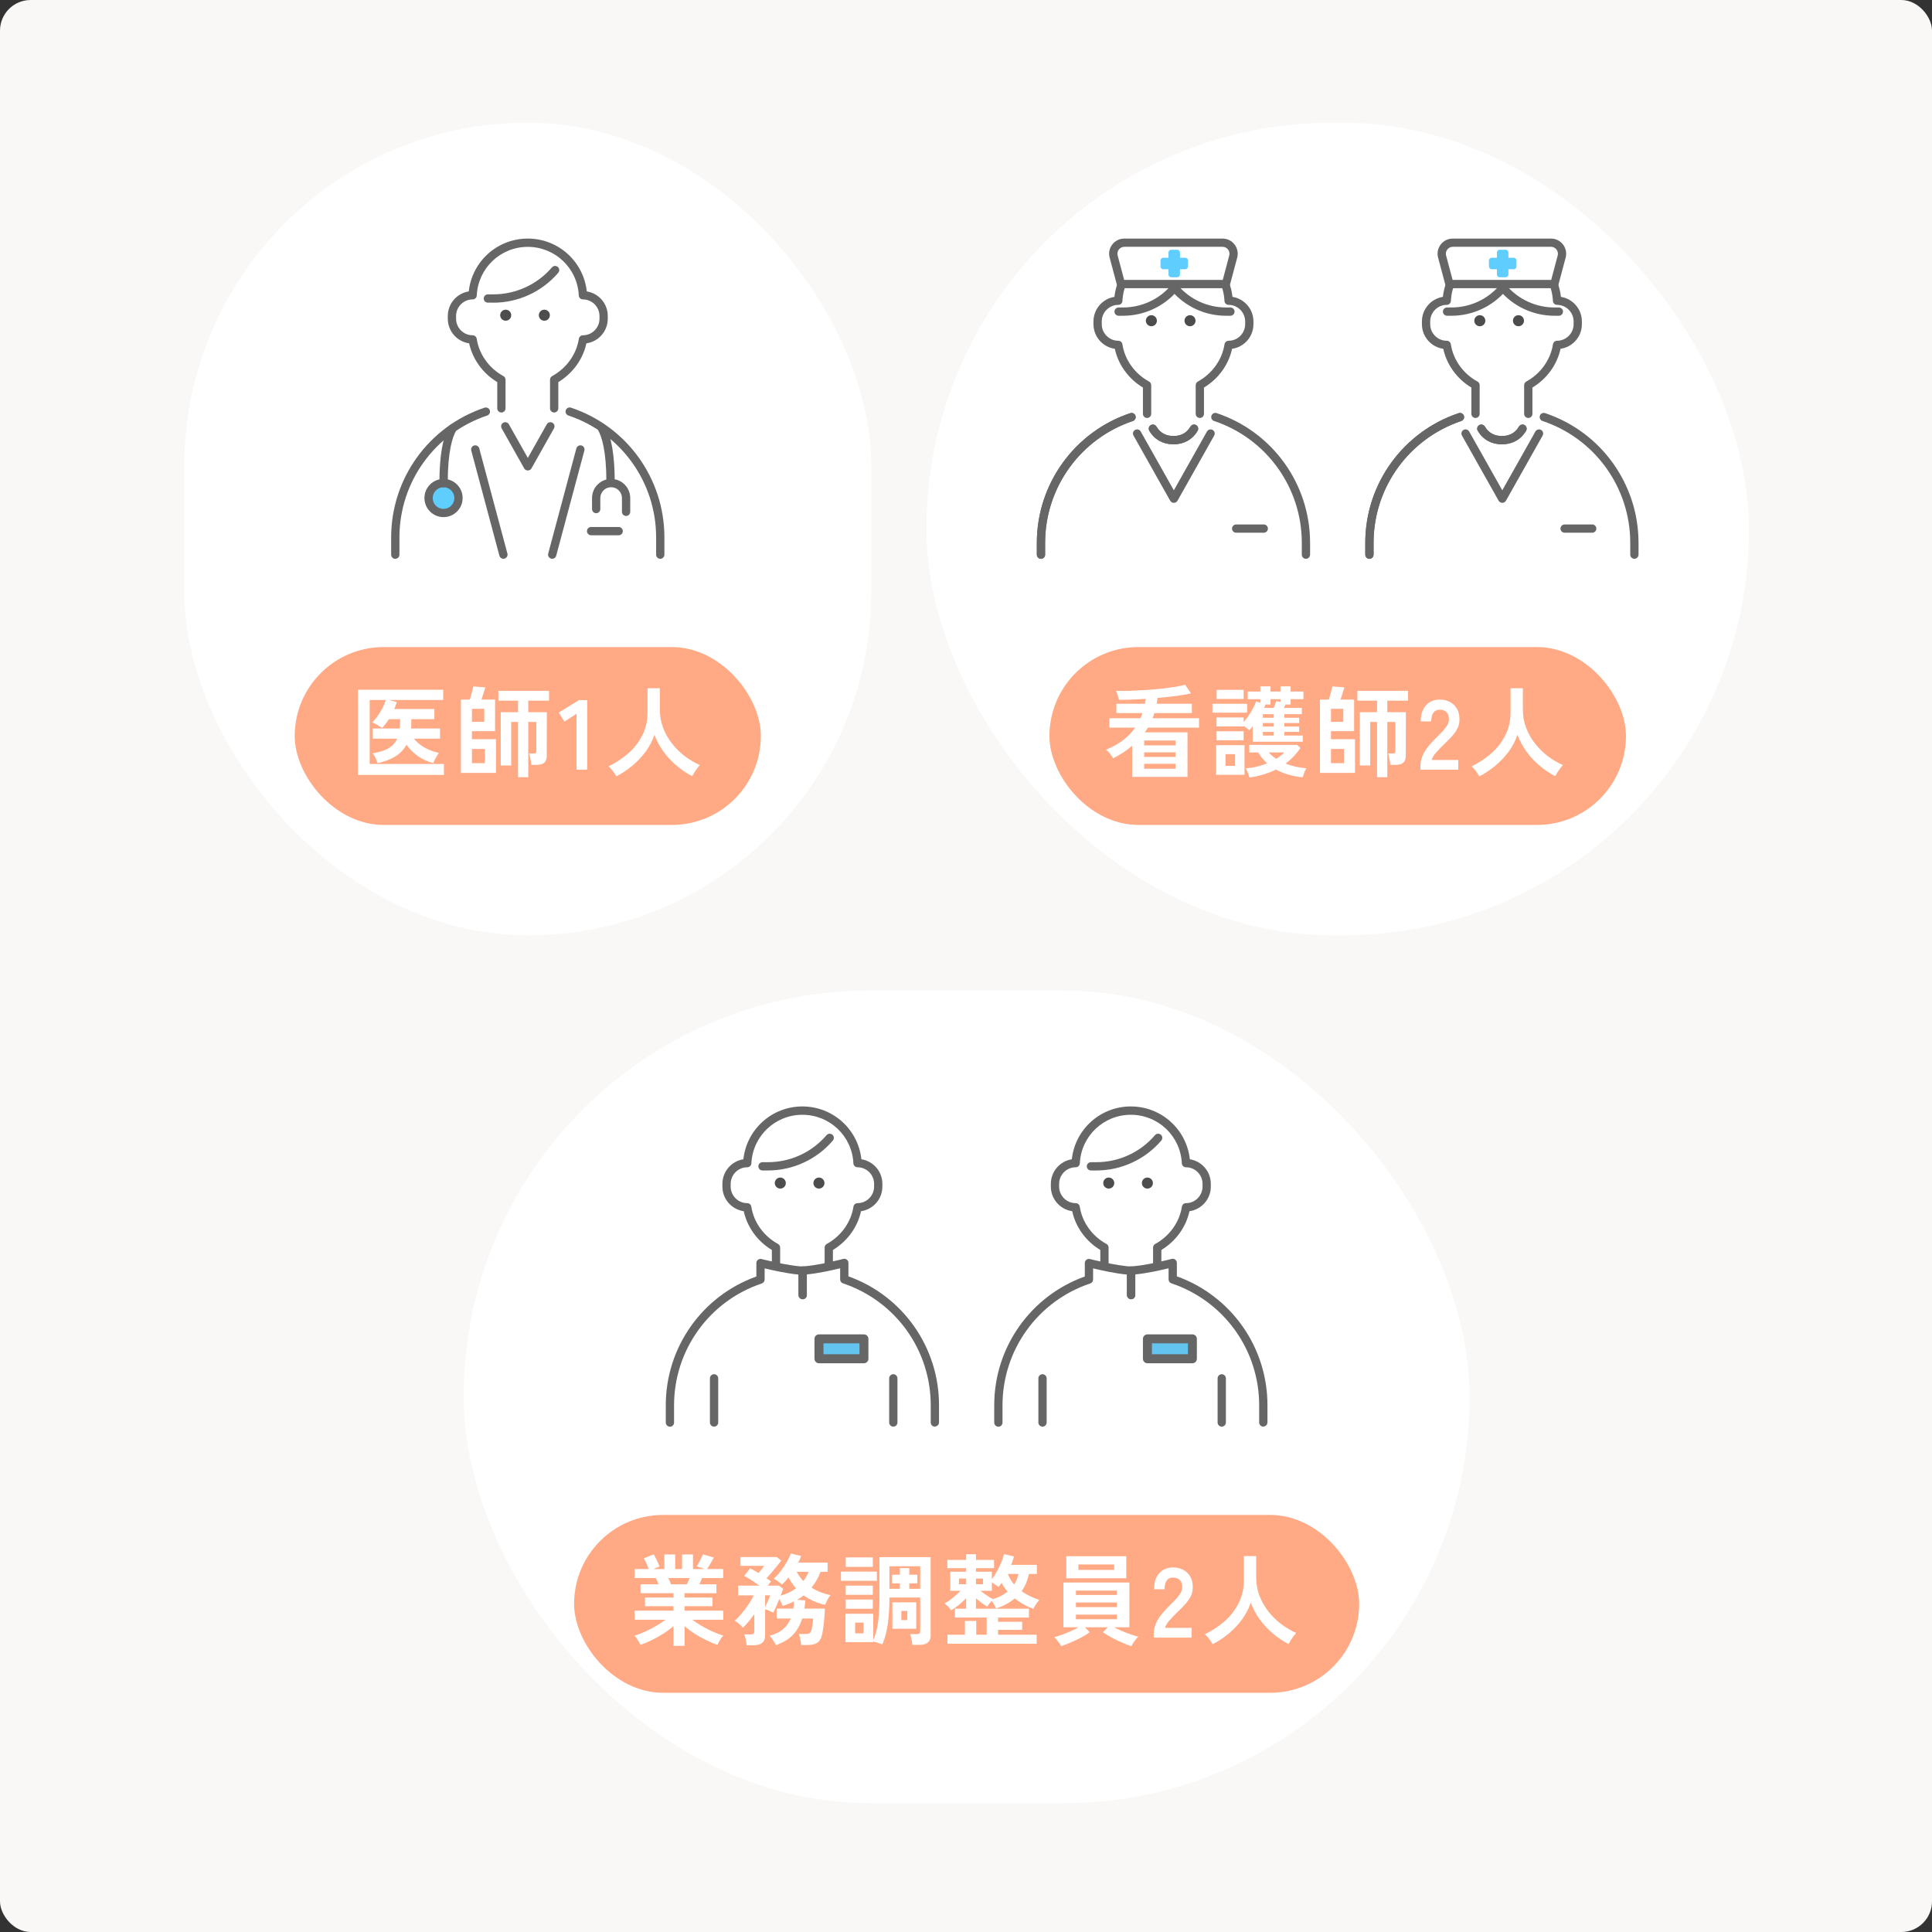 <svg width="315" height="315" viewBox="0 0 315 315" fill="none" xmlns="http://www.w3.org/2000/svg">
<rect x="0" y="0" width="315" height="315" fill="#333333" stroke="none"/>
<rect width="315" height="315" rx="5" fill="#FAF8F7"/>
<rect x="30.051" y="20" width="112" height="132.5" rx="56" fill="white"/>
<path d="M82.073 91.107C81.776 91.107 81.506 90.909 81.425 90.603L76.835 73.458C76.736 73.098 76.952 72.729 77.312 72.63C77.672 72.54 78.041 72.747 78.14 73.107L82.73 90.252C82.829 90.612 82.613 90.981 82.253 91.08C82.19 91.098 82.136 91.107 82.082 91.107H82.073Z" fill="#666666"/>
<path d="M90.029 91.107C89.975 91.107 89.912 91.107 89.859 91.08C89.499 90.981 89.282 90.612 89.382 90.252L93.972 73.107C94.07 72.747 94.439 72.54 94.799 72.63C95.159 72.729 95.376 73.098 95.276 73.458L90.686 90.603C90.606 90.9 90.335 91.107 90.038 91.107H90.029Z" fill="#666666"/>
<path d="M86.05 76.707C85.807 76.707 85.582 76.572 85.465 76.365L81.793 69.84C81.613 69.516 81.721 69.102 82.054 68.922C82.378 68.742 82.792 68.85 82.972 69.183L86.059 74.664L89.146 69.183C89.326 68.859 89.74 68.742 90.064 68.922C90.388 69.102 90.505 69.516 90.325 69.84L86.653 76.365C86.536 76.581 86.311 76.707 86.068 76.707H86.05Z" fill="#666666"/>
<path d="M64.45 91.114C64.081 91.114 63.775 90.808 63.775 90.439V87.622C63.775 78.019 69.895 69.514 79.003 66.472C79.354 66.355 79.741 66.544 79.858 66.895C79.975 67.246 79.786 67.633 79.435 67.75C70.876 70.612 65.125 78.595 65.125 87.622V90.439C65.125 90.808 64.819 91.114 64.45 91.114Z" fill="#666666"/>
<path d="M107.652 91.11C107.283 91.11 106.977 90.804 106.977 90.435V87.618C106.977 78.591 101.226 70.608 92.667 67.746C92.316 67.629 92.127 67.242 92.244 66.891C92.361 66.54 92.739 66.342 93.099 66.468C102.207 69.51 108.327 78.015 108.327 87.618V90.435C108.327 90.804 108.021 91.11 107.652 91.11Z" fill="#666666"/>
<path d="M82.451 52.292C82.948 52.292 83.351 51.889 83.351 51.392C83.351 50.895 82.948 50.492 82.451 50.492C81.954 50.492 81.551 50.895 81.551 51.392C81.551 51.889 81.954 52.292 82.451 52.292Z" fill="#4D4D4D"/>
<path d="M88.752 52.292C89.249 52.292 89.652 51.889 89.652 51.392C89.652 50.895 89.249 50.492 88.752 50.492C88.254 50.492 87.852 50.895 87.852 51.392C87.852 51.889 88.254 52.292 88.752 52.292Z" fill="#4D4D4D"/>
<path d="M90.353 67.257C89.984 67.257 89.678 66.951 89.678 66.582V61.911C89.678 61.668 89.813 61.434 90.029 61.317C92.36 60.039 93.989 57.771 94.376 55.242C94.43 54.909 94.709 54.666 95.042 54.666C96.527 54.666 97.742 53.451 97.742 51.966V51.516C97.742 50.031 96.527 48.816 95.042 48.816C94.682 48.816 94.385 48.537 94.367 48.177C94.16 43.731 90.506 40.248 86.051 40.248C81.596 40.248 77.942 43.731 77.735 48.177C77.717 48.537 77.42 48.816 77.06 48.816C75.575 48.816 74.36 50.031 74.36 51.516V51.966C74.36 53.451 75.575 54.666 77.06 54.666C77.393 54.666 77.681 54.909 77.726 55.242C78.113 57.771 79.733 60.039 82.073 61.317C82.289 61.434 82.424 61.659 82.424 61.911V66.582C82.424 66.951 82.118 67.257 81.749 67.257C81.38 67.257 81.074 66.951 81.074 66.582V62.298C78.725 60.885 77.051 58.572 76.493 55.98C74.531 55.701 73.01 54.009 73.01 51.966V51.516C73.01 49.5 74.495 47.817 76.43 47.511C76.961 42.633 81.074 38.898 86.051 38.898C91.028 38.898 95.141 42.633 95.672 47.511C97.607 47.817 99.092 49.491 99.092 51.516V51.966C99.092 54.009 97.58 55.701 95.609 55.98C95.051 58.572 93.377 60.885 91.028 62.298V66.582C91.028 66.951 90.722 67.257 90.353 67.257Z" fill="#666666"/>
<path d="M100.874 87.272H96.374C96.005 87.272 95.699 86.966 95.699 86.597C95.699 86.228 96.005 85.922 96.374 85.922H100.874C101.243 85.922 101.549 86.228 101.549 86.597C101.549 86.966 101.243 87.272 100.874 87.272Z" fill="#666666"/>
<path d="M80.417 49.344H79.544C79.175 49.344 78.869 49.038 78.869 48.669C78.869 48.3 79.175 47.994 79.544 47.994H80.417C84.098 47.994 87.59 46.392 89.993 43.593C90.236 43.314 90.659 43.278 90.947 43.521C91.226 43.764 91.262 44.187 91.019 44.475C88.364 47.571 84.503 49.353 80.426 49.353L80.417 49.344Z" fill="#666666"/>
<path d="M72.315 83.56C73.617 83.56 74.673 82.504 74.673 81.202C74.673 79.9 73.617 78.844 72.315 78.844C71.013 78.844 69.957 79.9 69.957 81.202C69.957 82.504 71.013 83.56 72.315 83.56Z" fill="#5FCEFF"/>
<path d="M72.315 84.314C70.596 84.314 69.201 82.919 69.201 81.2C69.201 79.481 70.596 78.086 72.315 78.086C74.034 78.086 75.429 79.481 75.429 81.2C75.429 82.919 74.034 84.314 72.315 84.314ZM72.315 79.445C71.343 79.445 70.551 80.237 70.551 81.209C70.551 82.181 71.343 82.973 72.315 82.973C73.287 82.973 74.079 82.181 74.079 81.209C74.079 80.237 73.287 79.445 72.315 79.445Z" fill="#666666"/>
<path d="M72.318 79.446C71.949 79.446 71.643 79.14 71.643 78.771C71.643 74.361 72.183 71.229 73.254 69.447C73.443 69.123 73.857 69.024 74.181 69.213C74.496 69.402 74.604 69.816 74.415 70.14C73.767 71.211 73.002 73.578 73.002 78.762C73.002 79.131 72.696 79.437 72.327 79.437L72.318 79.446Z" fill="#666666"/>
<path d="M99.543 79.312C99.174 79.312 98.868 79.006 98.868 78.637C98.868 73.453 98.094 71.086 97.455 70.015C97.266 69.7 97.365 69.277 97.689 69.088C98.004 68.899 98.427 68.998 98.616 69.322C99.687 71.095 100.227 74.236 100.227 78.646C100.227 79.015 99.921 79.321 99.552 79.321L99.543 79.312Z" fill="#666666"/>
<path d="M102.08 84.125C101.711 84.125 101.405 83.819 101.405 83.45V81.2C101.405 80.228 100.613 79.436 99.641 79.436C98.669 79.436 97.877 80.228 97.877 81.2V83C97.877 83.369 97.571 83.675 97.202 83.675C96.833 83.675 96.527 83.369 96.527 83V81.2C96.527 79.481 97.922 78.086 99.641 78.086C101.36 78.086 102.755 79.481 102.755 81.2V83.45C102.755 83.819 102.449 84.125 102.08 84.125Z" fill="#666666"/>
<rect x="48.051" y="105.5" width="76" height="29" rx="14.5" fill="#FFAA85"/>
<path d="M58.363 126.342V112.459H72.263V114.128H63.434L64.697 114.484C64.632 114.668 64.568 114.857 64.503 115.051C64.438 115.235 64.362 115.418 64.276 115.602H70.821V117.254H67.062V117.675C67.062 118.064 67.046 118.431 67.014 118.777H71.744V120.429H67.484C67.948 121.013 68.537 121.504 69.249 121.904C69.962 122.292 70.734 122.579 71.566 122.762C71.469 122.881 71.355 123.048 71.226 123.264C71.096 123.47 70.977 123.68 70.869 123.896C70.761 124.101 70.686 124.274 70.643 124.415C69.768 124.199 68.947 123.831 68.18 123.313C67.424 122.784 66.787 122.157 66.269 121.434C65.847 122.19 65.253 122.816 64.487 123.313C63.72 123.799 62.742 124.172 61.554 124.431C61.49 124.172 61.376 123.88 61.214 123.556C61.052 123.221 60.901 122.973 60.761 122.811C61.873 122.649 62.742 122.373 63.369 121.985C64.006 121.596 64.47 121.077 64.762 120.429H60.777V118.777H65.167C65.189 118.604 65.205 118.426 65.216 118.242C65.226 118.059 65.232 117.87 65.232 117.675V117.254H63.417C63.245 117.524 63.061 117.783 62.867 118.032C62.683 118.269 62.489 118.491 62.283 118.696C62.089 118.545 61.83 118.377 61.506 118.194C61.193 117.999 60.923 117.864 60.696 117.789C60.987 117.508 61.279 117.157 61.571 116.736C61.873 116.315 62.143 115.872 62.381 115.407C62.618 114.943 62.791 114.516 62.899 114.128H60.275V124.56H72.376V126.342H58.363ZM84.461 126.715V117.708H83.343V124.803H81.642V116.12H84.461V114.241H81.254V112.637H89.516V114.241H86.13V116.12H89.159L89.143 123.2C89.143 123.729 89.008 124.112 88.738 124.35C88.479 124.587 88.047 124.706 87.442 124.706H86.632C86.621 124.555 86.594 124.361 86.551 124.123C86.508 123.875 86.459 123.637 86.405 123.41C86.362 123.173 86.313 122.989 86.259 122.859H86.988C87.194 122.859 87.318 122.827 87.361 122.762C87.415 122.697 87.442 122.568 87.442 122.373V117.708H86.13V126.715H84.461ZM75.146 126.018V114.063H76.604C76.701 113.75 76.804 113.382 76.912 112.961C77.031 112.54 77.123 112.194 77.187 111.924L79.131 112.07C79.056 112.329 78.953 112.659 78.824 113.058C78.705 113.447 78.597 113.782 78.5 114.063H80.719V119.214H76.944V120.527H80.865V126.018H75.146ZM76.944 124.431H79.067V122.114H76.944V124.431ZM76.944 117.692H78.953V115.569H76.944V117.692ZM94.003 125.5V116.363L92.027 117.659L91.103 116.185L94.408 114.144H95.736V125.5H94.003ZM100.486 126.585C100.335 126.315 100.146 126.024 99.919 125.711C99.692 125.408 99.46 125.154 99.222 124.949C100.421 124.366 101.501 123.653 102.462 122.811C103.423 121.958 104.179 120.975 104.73 119.862C105.292 118.75 105.573 117.524 105.573 116.185V112.216H107.581V115.634C107.581 116.714 107.76 117.724 108.116 118.664C108.472 119.603 108.958 120.462 109.574 121.239C110.19 122.017 110.886 122.703 111.664 123.297C112.441 123.88 113.257 124.361 114.11 124.739C113.905 124.965 113.678 125.257 113.43 125.613C113.192 125.97 113.003 126.283 112.863 126.553C111.945 126.078 111.081 125.495 110.271 124.803C109.461 124.112 108.748 123.34 108.132 122.487C107.527 121.634 107.047 120.737 106.69 119.798C106.377 120.77 105.907 121.682 105.281 122.535C104.655 123.378 103.931 124.145 103.11 124.836C102.289 125.516 101.415 126.099 100.486 126.585Z" fill="white"/>
<rect x="151.051" y="20" width="134.1" height="132.5" rx="66.25" fill="white"/>
<g clip-path="url(#clip0_5588_107359)">
<g clip-path="url(#clip1_5588_107359)">
<path d="M191.379 81.983C191.136 81.983 190.911 81.848 190.794 81.641L184.809 71.012C184.629 70.688 184.737 70.274 185.07 70.094C185.394 69.914 185.808 70.022 185.988 70.355L191.388 79.94L196.788 70.355C196.968 70.031 197.382 69.914 197.706 70.094C198.03 70.274 198.147 70.688 197.967 71.012L191.982 81.641C191.865 81.857 191.64 81.983 191.397 81.983H191.379Z" fill="#666666"/>
<path d="M206.048 86.858H201.548C201.179 86.858 200.873 86.552 200.873 86.183C200.873 85.814 201.179 85.508 201.548 85.508H206.048C206.417 85.508 206.723 85.814 206.723 86.183C206.723 86.552 206.417 86.858 206.048 86.858Z" fill="#666666"/>
<path d="M169.725 90.437V88.511C169.725 78.98 175.926 70.862 184.494 68" stroke="#666666" stroke-width="1.35" stroke-linecap="round" stroke-linejoin="round"/>
<path d="M169.724 91.114C169.355 91.114 169.049 90.808 169.049 90.439V88.513C169.049 78.91 175.169 70.405 184.277 67.363C184.637 67.246 185.015 67.435 185.132 67.786C185.249 68.137 185.06 68.524 184.709 68.641C176.15 71.503 170.399 79.486 170.399 88.513V90.439C170.399 90.808 170.093 91.114 169.724 91.114Z" fill="#666666"/>
<path d="M212.925 91.109C212.556 91.109 212.25 90.803 212.25 90.434V88.508C212.25 79.481 206.499 71.498 197.94 68.636C197.589 68.519 197.4 68.132 197.517 67.781C197.634 67.43 198.012 67.232 198.372 67.358C207.48 70.4 213.6 78.905 213.6 88.508V90.434C213.6 90.803 213.294 91.109 212.925 91.109Z" fill="#666666"/>
<path d="M187.724 53.191C188.221 53.191 188.624 52.788 188.624 52.291C188.624 51.794 188.221 51.391 187.724 51.391C187.227 51.391 186.824 51.794 186.824 52.291C186.824 52.788 187.227 53.191 187.724 53.191Z" fill="#4D4D4D"/>
<path d="M194.025 53.191C194.522 53.191 194.925 52.788 194.925 52.291C194.925 51.794 194.522 51.391 194.025 51.391C193.528 51.391 193.125 51.794 193.125 52.291C193.125 52.788 193.528 53.191 194.025 53.191Z" fill="#4D4D4D"/>
<path d="M195.626 68.148C195.257 68.148 194.951 67.842 194.951 67.473V62.802C194.951 62.559 195.086 62.325 195.302 62.208C197.633 60.93 199.262 58.653 199.649 56.133C199.703 55.8 199.982 55.557 200.315 55.557C201.8 55.557 203.015 54.342 203.015 52.857V52.407C203.015 50.922 201.8 49.707 200.315 49.707C199.955 49.707 199.658 49.428 199.64 49.068C199.433 44.622 195.779 41.139 191.324 41.139C186.869 41.139 183.215 44.622 183.008 49.068C182.99 49.428 182.693 49.707 182.333 49.707C180.848 49.707 179.633 50.922 179.633 52.407V52.857C179.633 54.342 180.848 55.557 182.333 55.557C182.666 55.557 182.954 55.8 182.999 56.133C183.386 58.662 185.006 60.93 187.346 62.208C187.562 62.325 187.697 62.55 187.697 62.802V67.473C187.697 67.842 187.391 68.148 187.022 68.148C186.653 68.148 186.347 67.842 186.347 67.473V63.189C183.998 61.776 182.324 59.463 181.766 56.871C179.804 56.592 178.283 54.9 178.283 52.857V52.407C178.283 50.391 179.768 48.708 181.703 48.402C182.234 43.524 186.347 39.789 191.324 39.789C196.301 39.789 200.414 43.524 200.945 48.402C202.88 48.708 204.365 50.382 204.365 52.407V52.857C204.365 54.9 202.853 56.592 200.882 56.871C200.324 59.463 198.65 61.776 196.301 63.189V67.473C196.301 67.842 195.995 68.148 195.626 68.148Z" fill="#666666"/>
<path d="M194.683 69.891C193.981 71.097 192.82 71.763 191.326 71.763C189.832 71.763 188.671 71.097 187.969 69.891" stroke="#666666" stroke-width="1.35" stroke-linecap="round" stroke-linejoin="round"/>
<path d="M191.326 72.444C189.616 72.444 188.212 71.661 187.384 70.239C187.195 69.915 187.303 69.501 187.627 69.312C187.951 69.123 188.365 69.231 188.554 69.555C189.148 70.572 190.075 71.094 191.326 71.094C192.577 71.094 193.504 70.581 194.098 69.555C194.287 69.231 194.701 69.123 195.025 69.312C195.349 69.501 195.457 69.915 195.268 70.239C194.44 71.661 193.045 72.444 191.326 72.444Z" fill="#666666"/>
<path d="M183.1 51.482H182.38C182.011 51.482 181.705 51.176 181.705 50.807C181.705 50.438 182.011 50.132 182.38 50.132H183.1C186.115 50.132 188.977 48.818 190.939 46.523C191.182 46.244 191.605 46.208 191.893 46.451C192.172 46.694 192.208 47.117 191.965 47.405C189.742 49.997 186.511 51.482 183.1 51.482Z" fill="#666666"/>
<path d="M200.612 51.482H199.892C196.481 51.482 193.25 49.997 191.027 47.405C190.784 47.126 190.82 46.694 191.099 46.451C191.378 46.208 191.81 46.244 192.053 46.523C194.015 48.818 196.877 50.132 199.892 50.132H200.612C200.981 50.132 201.287 50.438 201.287 50.807C201.287 51.176 200.981 51.482 200.612 51.482Z" fill="#666666"/>
<path d="M199.873 46.312H182.773L181.576 41.831C181.27 40.688 182.134 39.562 183.313 39.562H199.324C200.503 39.562 201.367 40.688 201.061 41.831L199.864 46.312H199.873Z" fill="white"/>
<path d="M200.396 46.989H182.252L180.92 42.003C180.722 41.256 180.875 40.473 181.352 39.861C181.82 39.249 182.54 38.898 183.314 38.898H199.325C200.099 38.898 200.819 39.249 201.287 39.861C201.755 40.473 201.917 41.256 201.719 42.003L200.387 46.989H200.396ZM183.296 45.639H199.361L200.423 41.652C200.513 41.31 200.441 40.959 200.225 40.68C200.009 40.401 199.685 40.239 199.334 40.239H183.314C182.963 40.239 182.639 40.401 182.423 40.68C182.207 40.959 182.135 41.319 182.225 41.652L183.287 45.639H183.296Z" fill="#666666"/>
<path d="M191.936 40.719H190.964C190.715 40.719 190.514 40.92 190.514 41.169V44.76C190.514 45.008 190.715 45.21 190.964 45.21H191.936C192.184 45.21 192.386 45.008 192.386 44.76V41.169C192.386 40.92 192.184 40.719 191.936 40.719Z" fill="#5FCEFF"/>
<path d="M189.211 42.476V43.448C189.211 43.697 189.412 43.898 189.661 43.898H193.252C193.5 43.898 193.702 43.697 193.702 43.448V42.476C193.702 42.228 193.5 42.026 193.252 42.026H189.661C189.412 42.026 189.211 42.228 189.211 42.476Z" fill="#5FCEFF"/>
</g>
<g clip-path="url(#clip2_5588_107359)">
<path d="M244.93 81.983C244.687 81.983 244.462 81.848 244.345 81.641L238.36 71.012C238.18 70.688 238.288 70.274 238.621 70.094C238.945 69.914 239.359 70.022 239.539 70.355L244.939 79.94L250.339 70.355C250.519 70.031 250.933 69.914 251.257 70.094C251.581 70.274 251.698 70.688 251.518 71.012L245.533 81.641C245.416 81.857 245.191 81.983 244.948 81.983H244.93Z" fill="#666666"/>
<path d="M259.599 86.858H255.099C254.73 86.858 254.424 86.552 254.424 86.183C254.424 85.814 254.73 85.508 255.099 85.508H259.599C259.968 85.508 260.274 85.814 260.274 86.183C260.274 86.552 259.968 86.858 259.599 86.858Z" fill="#666666"/>
<path d="M223.275 90.437V88.511C223.275 78.98 229.476 70.862 238.044 68" stroke="#666666" stroke-width="1.35" stroke-linecap="round" stroke-linejoin="round"/>
<path d="M223.275 91.114C222.906 91.114 222.6 90.808 222.6 90.439V88.513C222.6 78.91 228.72 70.405 237.828 67.363C238.188 67.246 238.566 67.435 238.683 67.786C238.8 68.137 238.611 68.524 238.26 68.641C229.701 71.503 223.95 79.486 223.95 88.513V90.439C223.95 90.808 223.644 91.114 223.275 91.114Z" fill="#666666"/>
<path d="M266.476 91.109C266.107 91.109 265.801 90.803 265.801 90.434V88.508C265.801 79.481 260.05 71.498 251.491 68.636C251.14 68.519 250.951 68.132 251.068 67.781C251.185 67.43 251.563 67.232 251.923 67.358C261.031 70.4 267.151 78.905 267.151 88.508V90.434C267.151 90.803 266.845 91.109 266.476 91.109Z" fill="#666666"/>
<path d="M241.275 53.191C241.772 53.191 242.175 52.788 242.175 52.291C242.175 51.794 241.772 51.391 241.275 51.391C240.778 51.391 240.375 51.794 240.375 52.291C240.375 52.788 240.778 53.191 241.275 53.191Z" fill="#4D4D4D"/>
<path d="M247.576 53.191C248.073 53.191 248.476 52.788 248.476 52.291C248.476 51.794 248.073 51.391 247.576 51.391C247.079 51.391 246.676 51.794 246.676 52.291C246.676 52.788 247.079 53.191 247.576 53.191Z" fill="#4D4D4D"/>
<path d="M249.177 68.148C248.808 68.148 248.502 67.842 248.502 67.473V62.802C248.502 62.559 248.637 62.325 248.853 62.208C251.184 60.93 252.813 58.653 253.2 56.133C253.254 55.8 253.533 55.557 253.866 55.557C255.351 55.557 256.566 54.342 256.566 52.857V52.407C256.566 50.922 255.351 49.707 253.866 49.707C253.506 49.707 253.209 49.428 253.191 49.068C252.984 44.622 249.33 41.139 244.875 41.139C240.42 41.139 236.766 44.622 236.559 49.068C236.541 49.428 236.244 49.707 235.884 49.707C234.399 49.707 233.184 50.922 233.184 52.407V52.857C233.184 54.342 234.399 55.557 235.884 55.557C236.217 55.557 236.505 55.8 236.55 56.133C236.937 58.662 238.557 60.93 240.897 62.208C241.113 62.325 241.248 62.55 241.248 62.802V67.473C241.248 67.842 240.942 68.148 240.573 68.148C240.204 68.148 239.898 67.842 239.898 67.473V63.189C237.549 61.776 235.875 59.463 235.317 56.871C233.355 56.592 231.834 54.9 231.834 52.857V52.407C231.834 50.391 233.319 48.708 235.254 48.402C235.785 43.524 239.898 39.789 244.875 39.789C249.852 39.789 253.965 43.524 254.496 48.402C256.431 48.708 257.916 50.382 257.916 52.407V52.857C257.916 54.9 256.404 56.592 254.433 56.871C253.875 59.463 252.201 61.776 249.852 63.189V67.473C249.852 67.842 249.546 68.148 249.177 68.148Z" fill="#666666"/>
<path d="M248.234 69.891C247.532 71.097 246.371 71.763 244.877 71.763C243.383 71.763 242.222 71.097 241.52 69.891" stroke="#666666" stroke-width="1.35" stroke-linecap="round" stroke-linejoin="round"/>
<path d="M244.877 72.444C243.167 72.444 241.763 71.661 240.935 70.239C240.746 69.915 240.854 69.501 241.178 69.312C241.502 69.123 241.916 69.231 242.105 69.555C242.699 70.572 243.626 71.094 244.877 71.094C246.128 71.094 247.055 70.581 247.649 69.555C247.838 69.231 248.252 69.123 248.576 69.312C248.9 69.501 249.008 69.915 248.819 70.239C247.991 71.661 246.596 72.444 244.877 72.444Z" fill="#666666"/>
<path d="M236.651 51.482H235.931C235.562 51.482 235.256 51.176 235.256 50.807C235.256 50.438 235.562 50.132 235.931 50.132H236.651C239.666 50.132 242.528 48.818 244.49 46.523C244.733 46.244 245.156 46.208 245.444 46.451C245.723 46.694 245.759 47.117 245.516 47.405C243.293 49.997 240.062 51.482 236.651 51.482Z" fill="#666666"/>
<path d="M254.163 51.482H253.443C250.032 51.482 246.801 49.997 244.578 47.405C244.335 47.126 244.371 46.694 244.65 46.451C244.929 46.208 245.361 46.244 245.604 46.523C247.566 48.818 250.428 50.132 253.443 50.132H254.163C254.532 50.132 254.838 50.438 254.838 50.807C254.838 51.176 254.532 51.482 254.163 51.482Z" fill="#666666"/>
<path d="M253.424 46.312H236.324L235.127 41.831C234.821 40.688 235.685 39.562 236.864 39.562H252.875C254.054 39.562 254.918 40.688 254.612 41.831L253.415 46.312H253.424Z" fill="white"/>
<path d="M253.947 46.989H235.803L234.471 42.003C234.273 41.256 234.426 40.473 234.903 39.861C235.371 39.249 236.091 38.898 236.865 38.898H252.876C253.65 38.898 254.37 39.249 254.838 39.861C255.306 40.473 255.468 41.256 255.27 42.003L253.938 46.989H253.947ZM236.847 45.639H252.912L253.974 41.652C254.064 41.31 253.992 40.959 253.776 40.68C253.56 40.401 253.236 40.239 252.885 40.239H236.865C236.514 40.239 236.19 40.401 235.974 40.68C235.758 40.959 235.686 41.319 235.776 41.652L236.838 45.639H236.847Z" fill="#666666"/>
<path d="M245.486 40.719H244.514C244.266 40.719 244.064 40.92 244.064 41.169V44.76C244.064 45.008 244.266 45.21 244.514 45.21H245.486C245.735 45.21 245.936 45.008 245.936 44.76V41.169C245.936 40.92 245.735 40.719 245.486 40.719Z" fill="#5FCEFF"/>
<path d="M242.762 42.476V43.448C242.762 43.697 242.963 43.898 243.212 43.898H246.803C247.051 43.898 247.253 43.697 247.253 43.448V42.476C247.253 42.228 247.051 42.026 246.803 42.026H243.212C242.963 42.026 242.762 42.228 242.762 42.476Z" fill="#5FCEFF"/>
</g>
</g>
<rect x="171.102" y="105.5" width="94" height="29" rx="14.5" fill="#FFAA85"/>
<path d="M184.589 126.666V121.596C184.135 121.985 183.649 122.352 183.131 122.697C182.613 123.032 182.067 123.345 181.495 123.637C181.387 123.432 181.214 123.183 180.976 122.892C180.739 122.6 180.523 122.384 180.328 122.244C181.452 121.769 182.397 121.234 183.163 120.64C183.941 120.035 184.584 119.366 185.091 118.631H180.879V117.108H185.95C186.004 116.968 186.058 116.828 186.112 116.687C186.177 116.547 186.231 116.406 186.274 116.266H182.013V114.743H186.679C186.7 114.614 186.722 114.484 186.744 114.354C186.776 114.214 186.803 114.079 186.825 113.949C185.993 113.993 185.194 114.03 184.427 114.063C183.671 114.095 183.007 114.106 182.434 114.095C182.391 113.858 182.316 113.593 182.208 113.301C182.11 112.999 182.029 112.778 181.965 112.637C182.731 112.648 183.552 112.643 184.427 112.621C185.302 112.589 186.177 112.545 187.051 112.491C187.926 112.427 188.763 112.351 189.562 112.265C190.362 112.167 191.08 112.07 191.717 111.973C192.354 111.865 192.856 111.752 193.224 111.633L194.179 113.042C193.585 113.193 192.797 113.334 191.814 113.463C190.842 113.593 189.811 113.706 188.72 113.804C188.709 113.966 188.688 114.128 188.655 114.29C188.634 114.441 188.612 114.592 188.59 114.743H194.325V116.266H188.218C188.175 116.406 188.126 116.547 188.072 116.687C188.018 116.828 187.964 116.968 187.91 117.108H195.492V118.631H187.165C187.089 118.772 187.003 118.907 186.906 119.036C186.819 119.166 186.733 119.29 186.646 119.409H193.612V126.666H184.589ZM186.549 125.338H191.668V124.528H186.549V125.338ZM186.549 121.531H191.668V120.737H186.549V121.531ZM186.549 123.41H191.668V122.665H186.549V123.41ZM204.24 120.932V118.421C204.142 118.539 204.045 118.653 203.948 118.761C203.851 118.869 203.759 118.966 203.673 119.052C203.554 118.934 203.413 118.815 203.251 118.696C203.089 118.566 202.927 118.448 202.765 118.34V118.437H198.343V116.979H202.765V117.74C203.035 117.438 203.305 117.087 203.575 116.687C203.845 116.288 204.088 115.883 204.304 115.472C204.52 115.062 204.682 114.689 204.79 114.354L205.487 114.581V113.998H203.43V112.751H205.487V111.908H207.139V112.751H208.776V111.908H210.428V112.751H212.518V113.998H210.428V114.873H209.602C209.559 114.948 209.515 115.04 209.472 115.148C209.429 115.245 209.38 115.337 209.326 115.424H212.259V116.444H209.407V117.027H211.821V117.886H209.407V118.469H211.821V119.328H209.407V119.927H212.404V120.932H204.24ZM203.721 126.764C203.646 126.515 203.554 126.251 203.446 125.97C203.349 125.7 203.235 125.468 203.106 125.273C203.775 125.219 204.402 125.122 204.985 124.982C205.568 124.83 206.108 124.652 206.605 124.447C206.043 123.95 205.552 123.362 205.131 122.681H203.689V121.45H211.497L212.032 121.952C211.719 122.417 211.357 122.865 210.946 123.297C210.547 123.729 210.099 124.128 209.602 124.496C210.109 124.701 210.649 124.868 211.222 124.998C211.794 125.127 212.388 125.214 213.004 125.257C212.939 125.354 212.863 125.495 212.777 125.678C212.701 125.862 212.626 126.051 212.55 126.245C212.485 126.44 212.437 126.607 212.404 126.747C211.584 126.661 210.806 126.51 210.072 126.294C209.337 126.089 208.662 125.813 208.047 125.468C207.42 125.781 206.745 126.045 206.022 126.261C205.309 126.488 204.542 126.656 203.721 126.764ZM198.278 126.326V121.499H202.911V126.326H198.278ZM197.679 116.201V114.743H203.332V116.201H197.679ZM198.359 113.966V112.475H202.765V113.966H198.359ZM198.343 120.689V119.231H202.765V120.689H198.343ZM199.817 124.868H201.372V122.957H199.817V124.868ZM206.103 115.424H207.658C207.744 115.24 207.825 115.046 207.901 114.84C207.976 114.624 208.036 114.446 208.079 114.306L208.776 114.452V113.998H207.139V114.873H206.329C206.265 115.046 206.189 115.229 206.103 115.424ZM208.063 123.718C208.603 123.394 209.046 123.048 209.391 122.681H206.864C207.015 122.865 207.193 123.043 207.399 123.216C207.604 123.389 207.825 123.556 208.063 123.718ZM205.908 119.927H207.674V119.328H205.908V119.927ZM205.908 118.469H207.674V117.886H205.908V118.469ZM205.908 117.027H207.674V116.444H205.908V117.027ZM224.522 126.715V117.708H223.404V124.803H221.703V116.12H224.522V114.241H221.314V112.637H229.576V114.241H226.191V116.12H229.22L229.204 123.2C229.204 123.729 229.069 124.112 228.799 124.35C228.54 124.587 228.108 124.706 227.503 124.706H226.693C226.682 124.555 226.655 124.361 226.612 124.123C226.569 123.875 226.52 123.637 226.466 123.41C226.423 123.173 226.374 122.989 226.32 122.859H227.049C227.254 122.859 227.379 122.827 227.422 122.762C227.476 122.697 227.503 122.568 227.503 122.373V117.708H226.191V126.715H224.522ZM215.207 126.018V114.063H216.665C216.762 113.75 216.865 113.382 216.973 112.961C217.092 112.54 217.183 112.194 217.248 111.924L219.192 112.07C219.117 112.329 219.014 112.659 218.884 113.058C218.766 113.447 218.658 113.782 218.56 114.063H220.78V119.214H217.005V120.527H220.926V126.018H215.207ZM217.005 124.431H219.127V122.114H217.005V124.431ZM217.005 117.692H219.014V115.569H217.005V117.692ZM231.585 125.5V124.965C231.585 124.188 231.785 123.432 232.185 122.697C232.595 121.963 233.275 121.142 234.226 120.235C234.561 119.911 234.879 119.587 235.182 119.263C235.484 118.928 235.732 118.604 235.927 118.291C236.121 117.967 236.224 117.659 236.235 117.368C236.245 116.806 236.116 116.39 235.846 116.12C235.587 115.85 235.214 115.715 234.728 115.715C234.264 115.715 233.918 115.883 233.691 116.217C233.464 116.552 233.351 117.022 233.351 117.627H231.634C231.634 116.504 231.92 115.629 232.492 115.002C233.065 114.376 233.81 114.063 234.728 114.063C235.354 114.063 235.911 114.192 236.397 114.452C236.893 114.711 237.282 115.089 237.563 115.586C237.844 116.082 237.973 116.693 237.952 117.416C237.941 117.924 237.822 118.394 237.595 118.826C237.369 119.258 237.066 119.679 236.688 120.089C236.321 120.489 235.9 120.915 235.425 121.369C234.928 121.855 234.485 122.319 234.096 122.762C233.718 123.205 233.497 123.588 233.432 123.912H237.757V125.5H231.585ZM241.195 126.585C241.044 126.315 240.855 126.024 240.628 125.711C240.402 125.408 240.169 125.154 239.932 124.949C241.131 124.366 242.211 123.653 243.172 122.811C244.133 121.958 244.889 120.975 245.44 119.862C246.001 118.75 246.282 117.524 246.282 116.185V112.216H248.291V115.634C248.291 116.714 248.469 117.724 248.826 118.664C249.182 119.603 249.668 120.462 250.284 121.239C250.899 122.017 251.596 122.703 252.373 123.297C253.151 123.88 253.966 124.361 254.82 124.739C254.614 124.965 254.388 125.257 254.139 125.613C253.902 125.97 253.713 126.283 253.572 126.553C252.654 126.078 251.79 125.495 250.98 124.803C250.17 124.112 249.457 123.34 248.842 122.487C248.237 121.634 247.756 120.737 247.4 119.798C247.087 120.77 246.617 121.682 245.991 122.535C245.364 123.378 244.641 124.145 243.82 124.836C242.999 125.516 242.124 126.099 241.195 126.585Z" fill="white"/>
<rect x="75.602" y="161.5" width="164" height="132.5" rx="66.25" fill="white"/>
<g clip-path="url(#clip3_5588_107359)">
<path d="M109.226 232.613C108.857 232.613 108.551 232.307 108.551 231.938V229.121C108.551 219.68 114.464 211.301 123.32 208.124V205.928C123.32 205.721 123.419 205.523 123.581 205.397C123.743 205.271 123.959 205.226 124.166 205.28C124.211 205.289 128.612 206.423 130.898 206.495C131.258 206.504 131.555 206.801 131.555 207.17V211.166C131.555 211.535 131.249 211.841 130.88 211.841C130.511 211.841 130.205 211.535 130.205 211.166V207.809C128.396 207.656 125.948 207.107 124.67 206.801V208.619C124.67 208.907 124.481 209.168 124.211 209.258C115.652 212.12 109.901 220.103 109.901 229.13V231.947C109.901 232.316 109.595 232.622 109.226 232.622V232.613Z" fill="#666666"/>
<path d="M127.224 193.792C127.721 193.792 128.124 193.389 128.124 192.892C128.124 192.395 127.721 191.992 127.224 191.992C126.727 191.992 126.324 192.395 126.324 192.892C126.324 193.389 126.727 193.792 127.224 193.792Z" fill="#4D4D4D"/>
<path d="M133.525 193.792C134.022 193.792 134.425 193.389 134.425 192.892C134.425 192.395 134.022 191.992 133.525 191.992C133.028 191.992 132.625 192.395 132.625 192.892C132.625 193.389 133.028 193.792 133.525 193.792Z" fill="#4D4D4D"/>
<path d="M126.522 207.101C126.153 207.101 125.847 206.795 125.847 206.426V203.798C123.498 202.385 121.824 200.072 121.266 197.48C119.304 197.201 117.783 195.509 117.783 193.466V193.016C117.783 191 119.268 189.317 121.203 189.011C121.734 184.133 125.847 180.398 130.824 180.398C135.801 180.398 139.914 184.133 140.445 189.011C142.38 189.317 143.865 190.991 143.865 193.016V193.466C143.865 195.509 142.353 197.201 140.382 197.48C139.824 200.072 138.15 202.385 135.801 203.798V206.165C135.801 206.534 135.495 206.84 135.126 206.84C134.757 206.84 134.451 206.534 134.451 206.165V203.411C134.451 203.168 134.586 202.934 134.802 202.817C137.133 201.539 138.762 199.271 139.149 196.742C139.203 196.409 139.482 196.166 139.815 196.166C141.3 196.166 142.515 194.951 142.515 193.466V193.016C142.515 191.531 141.3 190.316 139.815 190.316C139.455 190.316 139.158 190.037 139.14 189.677C138.933 185.231 135.279 181.757 130.824 181.757C126.369 181.757 122.715 185.24 122.508 189.677C122.49 190.037 122.193 190.316 121.833 190.316C120.348 190.316 119.133 191.531 119.133 193.016V193.466C119.133 194.951 120.348 196.166 121.833 196.166C122.166 196.166 122.454 196.409 122.499 196.742C122.886 199.271 124.506 201.539 126.846 202.817C127.062 202.934 127.197 203.159 127.197 203.411V206.435C127.197 206.804 126.891 207.11 126.522 207.11V207.101Z" fill="#666666"/>
<path d="M125.191 190.838H124.318C123.949 190.838 123.643 190.532 123.643 190.163C123.643 189.794 123.949 189.488 124.318 189.488H125.191C128.872 189.488 132.364 187.886 134.767 185.078C135.01 184.799 135.433 184.763 135.721 185.006C136 185.249 136.036 185.672 135.793 185.96C133.138 189.056 129.277 190.838 125.2 190.838H125.191Z" fill="#666666"/>
<path d="M116.425 232.605C116.056 232.605 115.75 232.299 115.75 231.93V224.73C115.75 224.361 116.056 224.055 116.425 224.055C116.794 224.055 117.1 224.361 117.1 224.73V231.93C117.1 232.299 116.794 232.605 116.425 232.605Z" fill="#666666"/>
<path d="M145.648 232.605C145.279 232.605 144.973 232.299 144.973 231.93V224.73C144.973 224.361 145.279 224.055 145.648 224.055C146.017 224.055 146.323 224.361 146.323 224.73V231.93C146.323 232.299 146.017 232.605 145.648 232.605Z" fill="#666666"/>
<path d="M152.425 232.606C152.056 232.606 151.75 232.3 151.75 231.931V229.114C151.75 220.087 145.999 212.104 137.44 209.242C137.161 209.152 136.981 208.891 136.981 208.603V206.785C135.721 207.091 133.336 207.631 131.536 207.784V211.141C131.536 211.51 131.23 211.816 130.861 211.816C130.492 211.816 130.186 211.51 130.186 211.141V207.145C130.186 206.776 130.474 206.479 130.843 206.47C133.129 206.398 137.44 205.273 137.485 205.255C137.692 205.201 137.908 205.255 138.07 205.372C138.232 205.498 138.331 205.696 138.331 205.903V208.099C147.187 211.276 153.1 219.646 153.1 229.096V231.913C153.1 232.282 152.794 232.588 152.425 232.588V232.606Z" fill="#666666"/>
<path d="M140.862 218.297H133.527V221.546H140.862V218.297Z" fill="#63C4F0"/>
<path d="M140.861 222.269H133.526C133.121 222.269 132.797 221.946 132.797 221.541V218.292C132.797 217.887 133.121 217.562 133.526 217.562H140.861C141.266 217.562 141.59 217.887 141.59 218.292V221.541C141.59 221.946 141.266 222.269 140.861 222.269ZM134.264 220.803H140.132V219.02H134.264V220.803Z" fill="#666666"/>
</g>
<g clip-path="url(#clip4_5588_107359)">
<path d="M162.777 232.613C162.408 232.613 162.102 232.307 162.102 231.938V229.121C162.102 219.68 168.015 211.301 176.871 208.124V205.928C176.871 205.721 176.97 205.523 177.132 205.397C177.294 205.271 177.51 205.226 177.717 205.28C177.762 205.289 182.163 206.423 184.449 206.495C184.809 206.504 185.106 206.801 185.106 207.17V211.166C185.106 211.535 184.8 211.841 184.431 211.841C184.062 211.841 183.756 211.535 183.756 211.166V207.809C181.947 207.656 179.499 207.107 178.221 206.801V208.619C178.221 208.907 178.032 209.168 177.762 209.258C169.203 212.12 163.452 220.103 163.452 229.13V231.947C163.452 232.316 163.146 232.622 162.777 232.622V232.613Z" fill="#666666"/>
<path d="M180.775 193.792C181.272 193.792 181.675 193.389 181.675 192.892C181.675 192.395 181.272 191.992 180.775 191.992C180.278 191.992 179.875 192.395 179.875 192.892C179.875 193.389 180.278 193.792 180.775 193.792Z" fill="#4D4D4D"/>
<path d="M187.076 193.792C187.573 193.792 187.976 193.389 187.976 192.892C187.976 192.395 187.573 191.992 187.076 191.992C186.579 191.992 186.176 192.395 186.176 192.892C186.176 193.389 186.579 193.792 187.076 193.792Z" fill="#4D4D4D"/>
<path d="M180.073 207.101C179.704 207.101 179.398 206.795 179.398 206.426V203.798C177.049 202.385 175.375 200.072 174.817 197.48C172.855 197.201 171.334 195.509 171.334 193.466V193.016C171.334 191 172.819 189.317 174.754 189.011C175.285 184.133 179.398 180.398 184.375 180.398C189.352 180.398 193.465 184.133 193.996 189.011C195.931 189.317 197.416 190.991 197.416 193.016V193.466C197.416 195.509 195.904 197.201 193.933 197.48C193.375 200.072 191.701 202.385 189.352 203.798V206.165C189.352 206.534 189.046 206.84 188.677 206.84C188.308 206.84 188.002 206.534 188.002 206.165V203.411C188.002 203.168 188.137 202.934 188.353 202.817C190.684 201.539 192.313 199.271 192.7 196.742C192.754 196.409 193.033 196.166 193.366 196.166C194.851 196.166 196.066 194.951 196.066 193.466V193.016C196.066 191.531 194.851 190.316 193.366 190.316C193.006 190.316 192.709 190.037 192.691 189.677C192.484 185.231 188.83 181.757 184.375 181.757C179.92 181.757 176.266 185.24 176.059 189.677C176.041 190.037 175.744 190.316 175.384 190.316C173.899 190.316 172.684 191.531 172.684 193.016V193.466C172.684 194.951 173.899 196.166 175.384 196.166C175.717 196.166 176.005 196.409 176.05 196.742C176.437 199.271 178.057 201.539 180.397 202.817C180.613 202.934 180.748 203.159 180.748 203.411V206.435C180.748 206.804 180.442 207.11 180.073 207.11V207.101Z" fill="#666666"/>
<path d="M178.741 190.838H177.868C177.499 190.838 177.193 190.532 177.193 190.163C177.193 189.794 177.499 189.488 177.868 189.488H178.741C182.422 189.488 185.914 187.886 188.317 185.078C188.56 184.799 188.983 184.763 189.271 185.006C189.55 185.249 189.586 185.672 189.343 185.96C186.688 189.056 182.827 190.838 178.75 190.838H178.741Z" fill="#666666"/>
<path d="M169.976 232.605C169.607 232.605 169.301 232.299 169.301 231.93V224.73C169.301 224.361 169.607 224.055 169.976 224.055C170.345 224.055 170.651 224.361 170.651 224.73V231.93C170.651 232.299 170.345 232.605 169.976 232.605Z" fill="#666666"/>
<path d="M199.198 232.605C198.829 232.605 198.523 232.299 198.523 231.93V224.73C198.523 224.361 198.829 224.055 199.198 224.055C199.567 224.055 199.873 224.361 199.873 224.73V231.93C199.873 232.299 199.567 232.605 199.198 232.605Z" fill="#666666"/>
<path d="M205.975 232.606C205.606 232.606 205.3 232.3 205.3 231.931V229.114C205.3 220.087 199.549 212.104 190.99 209.242C190.711 209.152 190.531 208.891 190.531 208.603V206.785C189.271 207.091 186.886 207.631 185.086 207.784V211.141C185.086 211.51 184.78 211.816 184.411 211.816C184.042 211.816 183.736 211.51 183.736 211.141V207.145C183.736 206.776 184.024 206.479 184.393 206.47C186.679 206.398 190.99 205.273 191.035 205.255C191.242 205.201 191.458 205.255 191.62 205.372C191.782 205.498 191.881 205.696 191.881 205.903V208.099C200.737 211.276 206.65 219.646 206.65 229.096V231.913C206.65 232.282 206.344 232.588 205.975 232.588V232.606Z" fill="#666666"/>
<path d="M194.413 218.297H187.078V221.546H194.413V218.297Z" fill="#63C4F0"/>
<path d="M194.412 222.269H187.077C186.672 222.269 186.348 221.946 186.348 221.541V218.292C186.348 217.887 186.672 217.562 187.077 217.562H194.412C194.817 217.562 195.141 217.887 195.141 218.292V221.541C195.141 221.946 194.817 222.269 194.412 222.269ZM187.815 220.803H193.683V219.02H187.815V220.803Z" fill="#666666"/>
</g>
<rect x="93.602" y="247" width="128" height="29" rx="14.5" fill="#FFAA85"/>
<path d="M109.811 268.345V265.121C109.325 265.553 108.774 265.963 108.158 266.352C107.553 266.741 106.927 267.092 106.279 267.405C105.642 267.718 105.021 267.977 104.416 268.183C104.362 268.053 104.281 267.891 104.173 267.697C104.065 267.513 103.946 267.324 103.817 267.13C103.687 266.946 103.563 266.8 103.444 266.692C103.973 266.53 104.54 266.314 105.145 266.044C105.75 265.763 106.344 265.456 106.927 265.121C107.521 264.775 108.05 264.43 108.515 264.084H103.476V262.61H109.811V261.881H105.161V260.471H109.811V259.759H104.432V258.317H107.381C107.305 258.133 107.229 257.955 107.154 257.782C107.078 257.599 106.997 257.437 106.911 257.296H103.476V255.822H105.777C105.669 255.541 105.539 255.233 105.388 254.899C105.248 254.564 105.102 254.294 104.951 254.089L106.587 253.424C106.695 253.586 106.808 253.797 106.927 254.056C107.057 254.305 107.175 254.553 107.283 254.801C107.391 255.039 107.478 255.239 107.543 255.401L106.522 255.822H108.32V253.441H110.086V255.822H111.204V253.441H112.986V255.822H114.897L113.585 255.368C113.693 255.217 113.812 255.023 113.942 254.785C114.082 254.537 114.212 254.288 114.33 254.04C114.46 253.781 114.552 253.576 114.606 253.424L116.388 253.943C116.291 254.126 116.172 254.342 116.031 254.591C115.891 254.839 115.751 255.077 115.61 255.304C115.481 255.52 115.373 255.692 115.286 255.822H117.911V257.296H114.46C114.32 257.663 114.179 258.004 114.039 258.317H116.809V259.759H111.609V260.471H116.161V261.881H111.609V262.61H117.927V264.084H112.872C113.337 264.43 113.861 264.775 114.444 265.121C115.027 265.456 115.621 265.758 116.226 266.028C116.831 266.298 117.398 266.514 117.927 266.676C117.819 266.784 117.7 266.93 117.57 267.113C117.441 267.308 117.322 267.502 117.214 267.697C117.106 267.891 117.025 268.053 116.971 268.183C116.377 267.977 115.761 267.718 115.124 267.405C114.487 267.103 113.866 266.757 113.261 266.368C112.656 265.979 112.106 265.569 111.609 265.137V268.345H109.811ZM109.406 258.317H111.981C112.057 258.166 112.133 258.004 112.208 257.831C112.284 257.647 112.359 257.469 112.435 257.296H108.968C109.055 257.469 109.136 257.647 109.211 257.831C109.287 258.014 109.352 258.176 109.406 258.317ZM121.734 268.247C121.712 267.999 121.664 267.691 121.588 267.324C121.512 266.968 121.431 266.687 121.345 266.482H122.398C122.603 266.482 122.749 266.449 122.835 266.384C122.933 266.32 122.981 266.185 122.981 265.979V263.177C122.679 263.609 122.371 264.014 122.058 264.392C121.745 264.77 121.431 265.099 121.118 265.38C120.956 265.175 120.746 264.964 120.486 264.748C120.238 264.521 120.006 264.354 119.79 264.246C120.168 263.922 120.551 263.522 120.94 263.047C121.34 262.572 121.712 262.075 122.058 261.557C122.403 261.028 122.684 260.547 122.9 260.115H120.341V258.527H123.824C123.424 258.236 122.997 257.944 122.544 257.653C122.09 257.361 121.685 257.123 121.329 256.94L122.317 255.709C122.511 255.806 122.722 255.919 122.949 256.049C123.186 256.178 123.429 256.319 123.678 256.47C123.84 256.286 124.013 256.076 124.196 255.838C124.38 255.601 124.515 255.422 124.601 255.304H120.729V253.862H126.642L127.371 254.429C127.199 254.677 126.972 254.974 126.691 255.32C126.41 255.665 126.119 256.016 125.816 256.373C125.514 256.729 125.233 257.048 124.974 257.329C125.114 257.415 125.244 257.501 125.363 257.588C125.481 257.674 125.595 257.761 125.703 257.847C125.649 257.923 125.573 258.02 125.476 258.139C125.379 258.257 125.276 258.387 125.168 258.527H126.999L127.695 259.03C127.652 259.148 127.593 259.31 127.517 259.516C127.452 259.71 127.371 259.926 127.274 260.164C128.225 259.904 129.062 259.505 129.785 258.965C129.548 258.706 129.332 258.43 129.137 258.139C128.943 257.847 128.754 257.534 128.57 257.199C128.397 257.415 128.219 257.62 128.036 257.815C127.852 258.009 127.668 258.193 127.485 258.365C127.312 258.182 127.101 258.004 126.853 257.831C126.605 257.647 126.372 257.501 126.156 257.393C126.545 257.048 126.929 256.627 127.307 256.13C127.685 255.633 128.019 255.131 128.311 254.623C128.613 254.105 128.819 253.657 128.927 253.279L130.628 253.7C130.498 254.056 130.336 254.413 130.142 254.769H134.937V256.276H133.787C133.592 256.762 133.376 257.221 133.139 257.653C132.901 258.074 132.626 258.473 132.312 258.851C132.766 259.143 133.252 259.391 133.77 259.597C134.3 259.791 134.845 259.953 135.407 260.083C135.234 260.266 135.066 260.52 134.904 260.844C134.742 261.157 134.618 261.433 134.532 261.67C133.873 261.519 133.252 261.314 132.669 261.055C132.086 260.795 131.54 260.482 131.033 260.115C130.709 260.374 130.352 260.617 129.963 260.844L131.308 260.941C131.297 261.168 131.276 261.395 131.243 261.622C131.211 261.838 131.178 262.054 131.146 262.27H134.483C134.472 262.745 134.445 263.236 134.402 263.744C134.37 264.251 134.321 264.737 134.256 265.202C134.202 265.655 134.138 266.05 134.062 266.384C133.911 267.108 133.641 267.594 133.252 267.842C132.863 268.091 132.318 268.215 131.616 268.215H130.628C130.617 268.053 130.59 267.853 130.547 267.616C130.514 267.389 130.471 267.167 130.417 266.951C130.363 266.725 130.309 266.546 130.255 266.417H131.243C131.632 266.417 131.891 266.368 132.021 266.271C132.161 266.163 132.269 265.947 132.345 265.623C132.399 265.375 132.447 265.094 132.491 264.781C132.534 264.457 132.561 264.16 132.572 263.89H130.79C130.487 264.894 130.007 265.758 129.348 266.482C128.7 267.205 127.755 267.788 126.513 268.231C126.416 268.015 126.264 267.751 126.059 267.437C125.854 267.124 125.66 266.881 125.476 266.708C126.372 266.46 127.101 266.104 127.663 265.639C128.225 265.164 128.646 264.581 128.927 263.89H126.626V262.27H129.348C129.402 261.913 129.434 261.524 129.445 261.103C129.175 261.244 128.889 261.373 128.586 261.492C128.284 261.611 127.96 261.724 127.614 261.832C127.539 261.659 127.452 261.476 127.355 261.281C127.269 261.087 127.172 260.893 127.064 260.698C126.891 261.141 126.707 261.578 126.513 262.01C126.329 262.432 126.178 262.739 126.059 262.934C125.897 262.837 125.692 262.734 125.444 262.626C125.195 262.518 124.963 262.437 124.747 262.383V266.676C124.747 267.724 124.121 268.247 122.868 268.247H121.734ZM130.984 257.782C131.34 257.318 131.627 256.816 131.843 256.276H129.899C130.212 256.859 130.574 257.361 130.984 257.782ZM124.747 262.027C124.855 261.811 124.963 261.573 125.071 261.314C125.19 261.055 125.298 260.812 125.395 260.585C125.492 260.358 125.557 260.201 125.589 260.115H124.747V262.027ZM148.755 268.183C148.745 268.031 148.718 267.842 148.674 267.616C148.642 267.389 148.599 267.167 148.545 266.951C148.502 266.735 148.453 266.563 148.399 266.433H149.484C149.679 266.433 149.819 266.401 149.906 266.336C149.992 266.271 150.035 266.141 150.035 265.947V260.471H145.013C145.013 261.713 144.965 262.804 144.867 263.744C144.781 264.683 144.651 265.51 144.479 266.222C144.317 266.924 144.106 267.556 143.847 268.118C143.631 268.021 143.382 267.923 143.102 267.826C142.821 267.74 142.578 267.68 142.373 267.648V267.745H137.853V263.112H142.373V267.421C142.751 266.59 143.015 265.601 143.166 264.457C143.318 263.312 143.393 261.87 143.393 260.131V253.878H151.736V266.676C151.736 267.68 151.131 268.183 149.922 268.183H148.755ZM145.499 265.558V261.249H149.387V265.558H145.499ZM145.013 259.046H146.714V258.155H145.451V256.745H146.714V255.66H148.253V256.745H149.565V258.155H148.253V259.046H150.035V255.368H145.013V259.046ZM137.108 257.734V256.243H142.972V257.734H137.108ZM137.885 255.466V253.927H142.308V255.466H137.885ZM137.885 262.302V260.795H142.308V262.302H137.885ZM137.885 260.018V258.527H142.308V260.018H137.885ZM139.424 266.303H140.801V264.554H139.424V266.303ZM146.957 264.149H147.929V262.658H146.957V264.149ZM154.474 268.004V266.53H157.325V264.278H159.172V266.53H160.873V263.728H155.705V262.286H157.52V260.569C157.174 260.936 156.785 261.298 156.353 261.654C155.932 262 155.511 262.297 155.09 262.545C154.971 262.372 154.803 262.172 154.587 261.946C154.371 261.719 154.172 261.546 153.988 261.427C154.258 261.298 154.55 261.119 154.863 260.893C155.187 260.655 155.5 260.401 155.802 260.131C156.116 259.861 156.386 259.607 156.612 259.37H154.928V256.259H157.52V255.676H154.458V254.332H157.52V253.408H159.123V254.332H162.072V255.676H159.123V256.259H161.715V257.507C161.985 257.15 162.255 256.724 162.525 256.227C162.795 255.73 163.038 255.228 163.254 254.72C163.47 254.202 163.616 253.754 163.692 253.376L165.312 253.765C165.269 253.981 165.204 254.207 165.117 254.445C165.042 254.672 164.955 254.904 164.858 255.142H169.054V256.616H167.758C167.65 257.134 167.499 257.631 167.304 258.106C167.11 258.581 166.862 259.024 166.559 259.435C166.97 259.726 167.418 259.991 167.904 260.228C168.401 260.466 168.919 260.677 169.459 260.86C169.297 261.033 169.119 261.26 168.924 261.541C168.741 261.811 168.59 262.07 168.471 262.318C167.909 262.102 167.375 261.854 166.867 261.573C166.359 261.281 165.884 260.963 165.441 260.617C165.042 260.952 164.588 261.26 164.081 261.541C163.584 261.811 163.022 262.054 162.396 262.27C162.342 262.097 162.245 261.892 162.104 261.654C161.964 261.406 161.818 261.19 161.667 261.006C161.537 261.157 161.402 261.325 161.262 261.508C161.132 261.692 161.03 261.843 160.954 261.962C160.673 261.778 160.365 261.568 160.031 261.33C159.707 261.082 159.404 260.833 159.123 260.585V262.286H167.758V263.728H162.72V264.424H166.656V265.736H162.72V266.53H169.022V268.004H154.474ZM161.894 260.731C162.38 260.579 162.822 260.401 163.222 260.196C163.622 259.98 163.973 259.748 164.275 259.499C164.091 259.273 163.913 259.04 163.74 258.803C163.578 258.565 163.433 258.322 163.303 258.074C163.217 258.193 163.13 258.311 163.044 258.43C162.957 258.538 162.871 258.646 162.785 258.754C162.644 258.625 162.471 258.495 162.266 258.365C162.072 258.225 161.888 258.101 161.715 257.993V259.37H159.852C160.144 259.607 160.484 259.856 160.873 260.115C161.262 260.374 161.602 260.579 161.894 260.731ZM165.344 258.333C165.528 258.063 165.674 257.788 165.782 257.507C165.9 257.215 165.992 256.918 166.057 256.616H164.324C164.572 257.264 164.912 257.836 165.344 258.333ZM156.353 258.301H157.52V257.377H156.353V258.301ZM159.123 258.301H160.274V257.377H159.123V258.301ZM184.46 268.409C183.985 268.247 183.456 268.037 182.873 267.778C182.289 267.529 181.728 267.259 181.188 266.968C180.648 266.676 180.194 266.395 179.827 266.125L180.605 265.315H176.895L177.672 266.125C177.316 266.395 176.868 266.676 176.328 266.968C175.788 267.248 175.226 267.513 174.643 267.761C174.06 268.021 173.52 268.231 173.023 268.393C172.947 268.264 172.845 268.102 172.715 267.907C172.586 267.724 172.445 267.54 172.294 267.356C172.154 267.184 172.019 267.043 171.889 266.935C172.213 266.849 172.607 266.725 173.072 266.563C173.547 266.39 174.033 266.195 174.53 265.979C175.026 265.763 175.464 265.542 175.842 265.315H173.379V258.025H184.136V265.315H181.658C182.046 265.531 182.484 265.742 182.97 265.947C183.467 266.152 183.947 266.336 184.412 266.498C184.887 266.66 185.281 266.779 185.594 266.854C185.465 266.962 185.324 267.113 185.173 267.308C185.022 267.502 184.881 267.697 184.752 267.891C184.633 268.096 184.536 268.269 184.46 268.409ZM173.849 257.329V253.732H183.634V257.329H173.849ZM175.826 255.968H181.658V255.077H175.826V255.968ZM175.421 264.003H182.095V263.258H175.421V264.003ZM175.421 262.027H182.095V261.281H175.421V262.027ZM175.421 260.05H182.095V259.337H175.421V260.05ZM188.105 267V266.465C188.105 265.688 188.305 264.932 188.705 264.197C189.115 263.463 189.795 262.642 190.746 261.735C191.081 261.411 191.399 261.087 191.702 260.763C192.004 260.428 192.252 260.104 192.447 259.791C192.641 259.467 192.744 259.159 192.755 258.868C192.765 258.306 192.636 257.89 192.366 257.62C192.107 257.35 191.734 257.215 191.248 257.215C190.784 257.215 190.438 257.383 190.211 257.717C189.984 258.052 189.871 258.522 189.871 259.127H188.154C188.154 258.004 188.44 257.129 189.012 256.502C189.585 255.876 190.33 255.563 191.248 255.563C191.874 255.563 192.431 255.692 192.917 255.952C193.413 256.211 193.802 256.589 194.083 257.086C194.364 257.582 194.493 258.193 194.472 258.916C194.461 259.424 194.342 259.894 194.115 260.326C193.889 260.758 193.586 261.179 193.208 261.589C192.841 261.989 192.42 262.415 191.945 262.869C191.448 263.355 191.005 263.819 190.616 264.262C190.238 264.705 190.017 265.088 189.952 265.412H194.277V267H188.105ZM197.715 268.085C197.564 267.815 197.375 267.524 197.148 267.211C196.921 266.908 196.689 266.654 196.452 266.449C197.65 265.866 198.73 265.153 199.692 264.311C200.653 263.458 201.409 262.475 201.96 261.362C202.521 260.25 202.802 259.024 202.802 257.685V253.716H204.811V257.134C204.811 258.214 204.989 259.224 205.345 260.164C205.702 261.103 206.188 261.962 206.803 262.739C207.419 263.517 208.116 264.203 208.893 264.797C209.671 265.38 210.486 265.861 211.339 266.239C211.134 266.465 210.907 266.757 210.659 267.113C210.421 267.47 210.232 267.783 210.092 268.053C209.174 267.578 208.31 266.995 207.5 266.303C206.69 265.612 205.977 264.84 205.362 263.987C204.757 263.134 204.276 262.237 203.92 261.298C203.607 262.27 203.137 263.182 202.51 264.035C201.884 264.878 201.16 265.645 200.34 266.336C199.519 267.016 198.644 267.599 197.715 268.085Z" fill="white"/>
<defs>
<clipPath id="clip0_5588_107359">
<rect width="98.1" height="54" fill="white" transform="translate(169.051 38)"/>
</clipPath>
<clipPath id="clip1_5588_107359">
<rect width="44.55" height="52.218" fill="white" transform="translate(169.051 38.891)"/>
</clipPath>
<clipPath id="clip2_5588_107359">
<rect width="44.55" height="52.218" fill="white" transform="translate(222.602 38.891)"/>
</clipPath>
<clipPath id="clip3_5588_107359">
<rect width="44.55" height="52.209" fill="white" transform="translate(108.551 180.398)"/>
</clipPath>
<clipPath id="clip4_5588_107359">
<rect width="44.55" height="52.209" fill="white" transform="translate(162.102 180.398)"/>
</clipPath>
</defs>
</svg>
